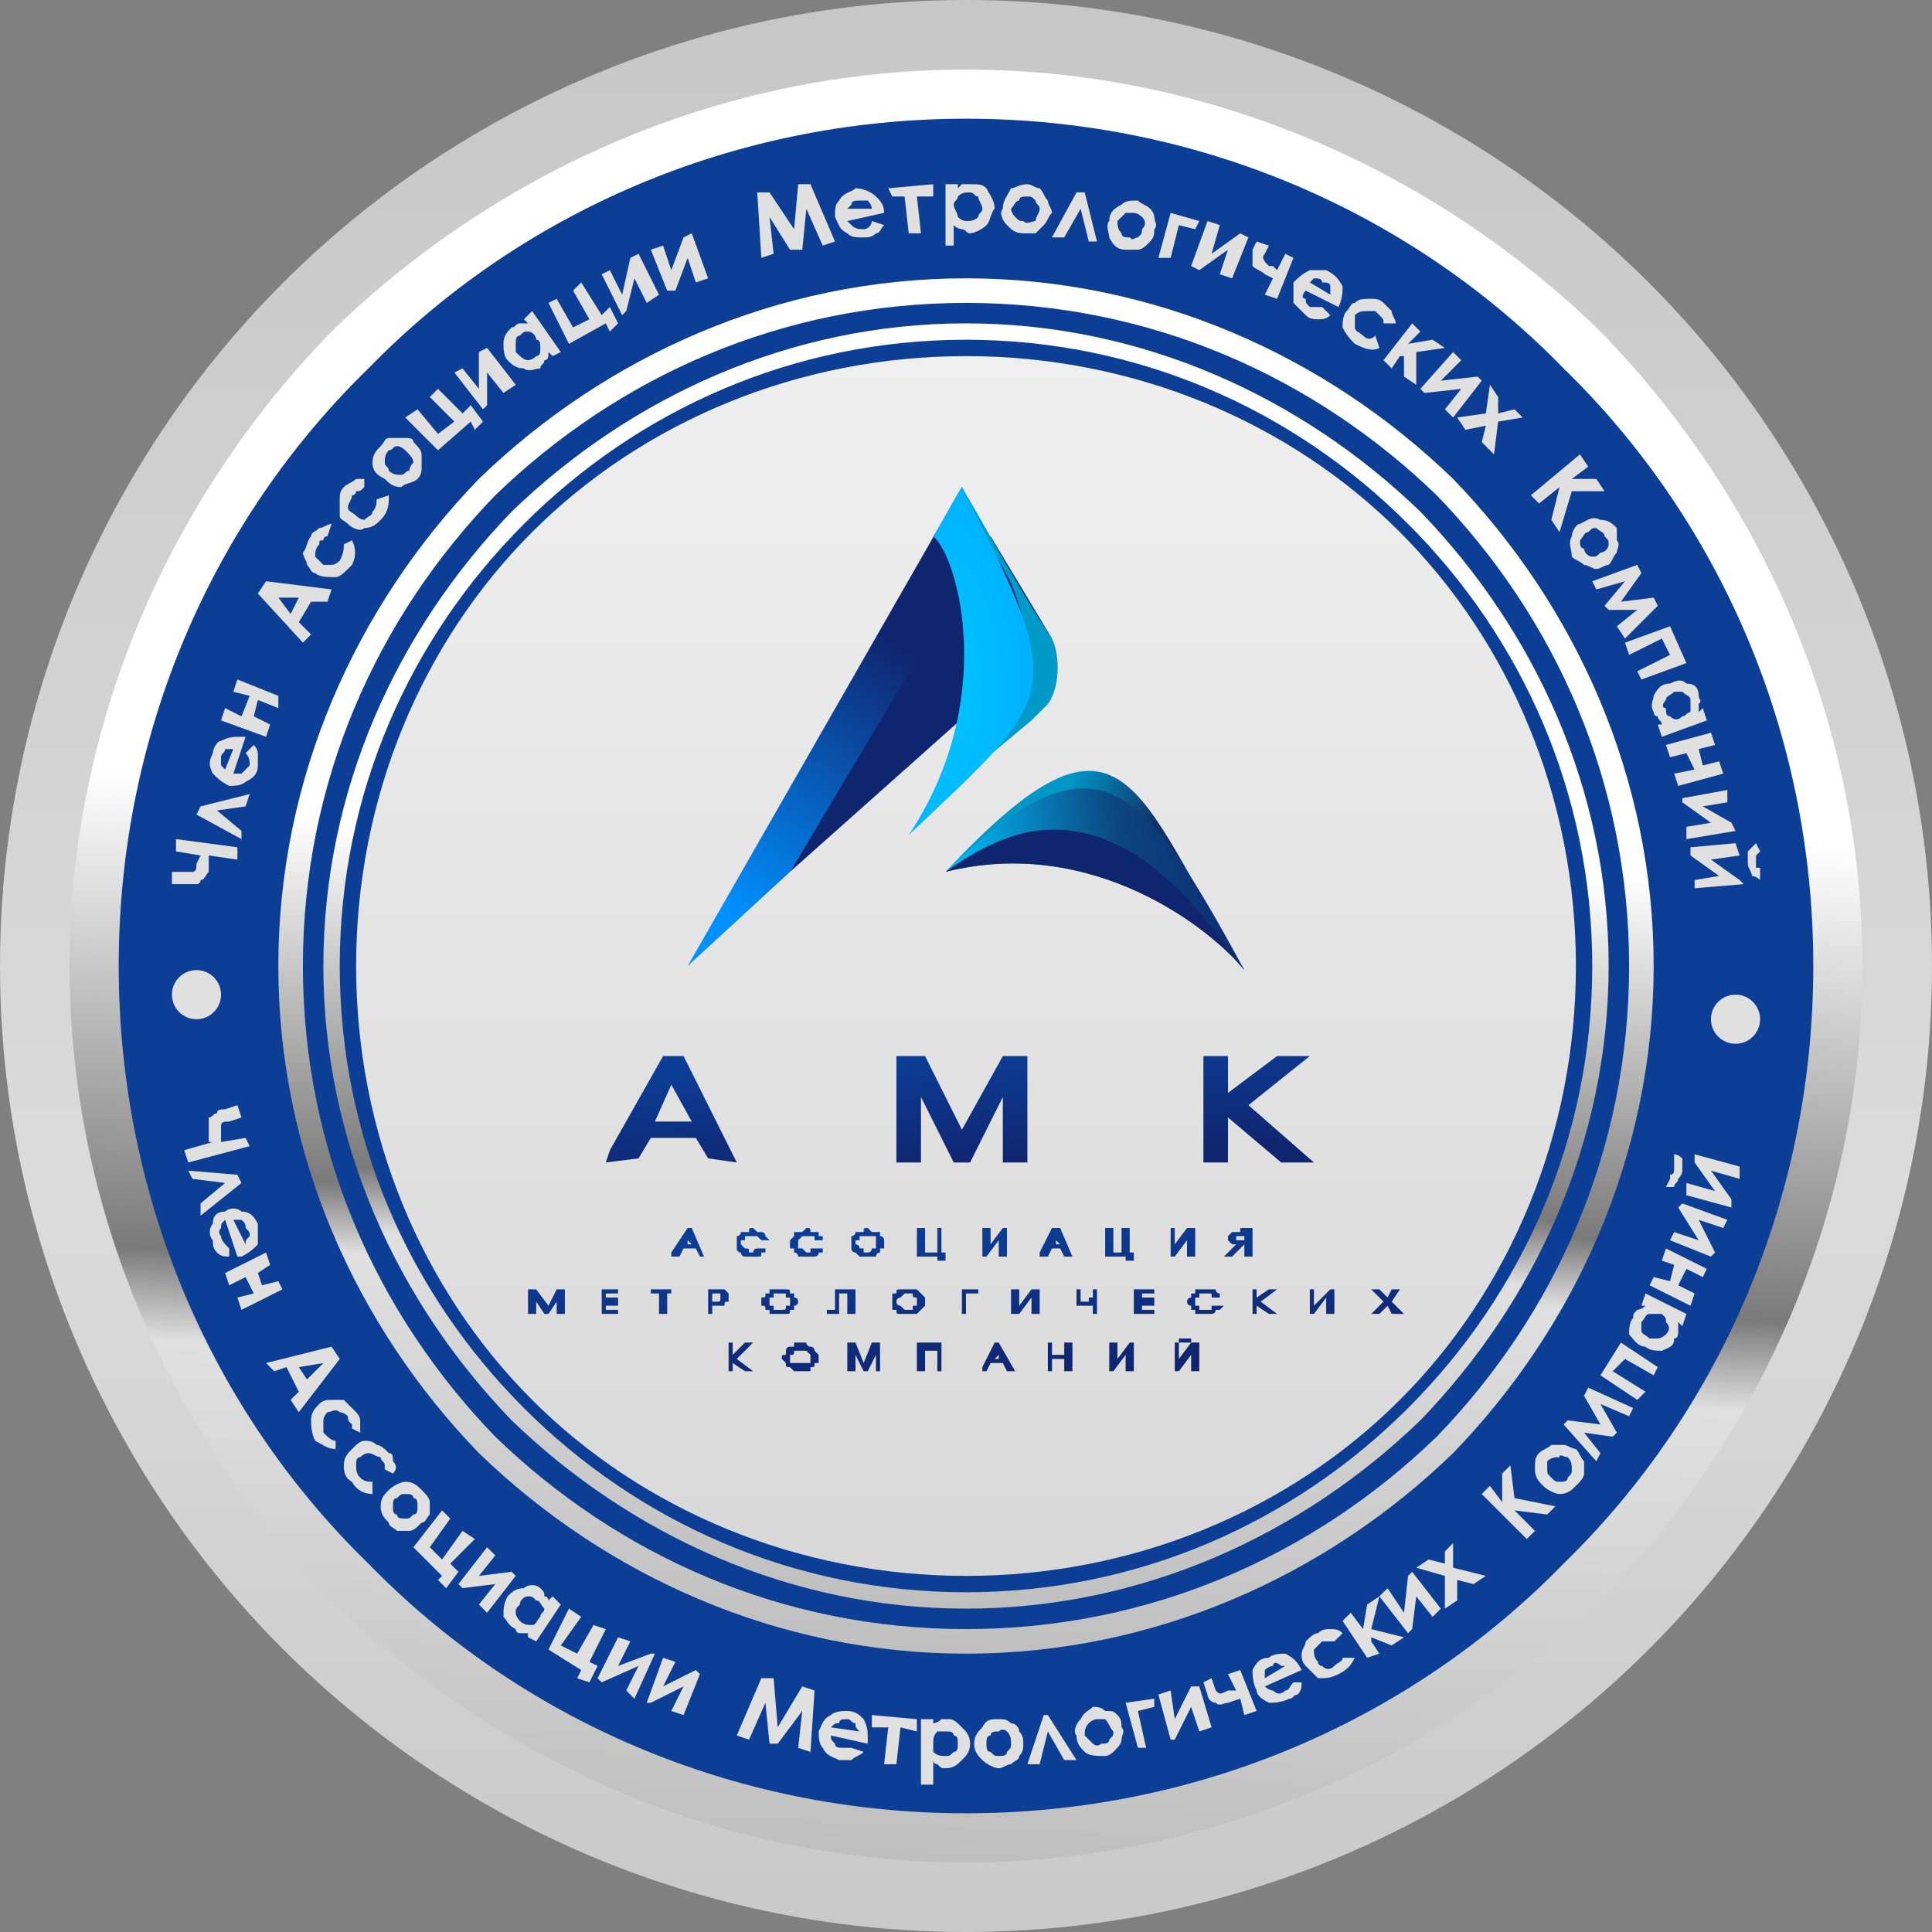 <?xml version="1.0" encoding="UTF-8"?>
<!DOCTYPE svg PUBLIC "-//W3C//DTD SVG 1.1//EN" "http://www.w3.org/Graphics/SVG/1.1/DTD/svg11.dtd">
<!-- Creator: CorelDRAW X8 -->
<svg xmlns="http://www.w3.org/2000/svg" xml:space="preserve" width="472px" height="472px" version="1.1" style="shape-rendering:geometricPrecision; text-rendering:geometricPrecision; image-rendering:optimizeQuality; fill-rule:evenodd; clip-rule:evenodd"
viewBox="0 0 472 472"
 xmlns:xlink="http://www.w3.org/1999/xlink">
 <rect x="0" y="0" width="472" height="472" fill="#808080" stroke="none"/>
 <defs>
  <style type="text/css">
   <![CDATA[
    .fil10 {fill:#102570}
    .fil15 {fill:#E0E0E0}
    .fil2 {fill:#0C3E96;fill-rule:nonzero}
    .fil14 {fill:#E0E0E0;fill-rule:nonzero}
    .fil1 {fill:url(#id0)}
    .fil0 {fill:url(#id1)}
    .fil12 {fill:url(#id2)}
    .fil9 {fill:url(#id3)}
    .fil6 {fill:url(#id4)}
    .fil13 {fill:url(#id5)}
    .fil11 {fill:url(#id6)}
    .fil5 {fill:url(#id7);fill-rule:nonzero}
    .fil3 {fill:url(#id8);fill-rule:nonzero}
    .fil4 {fill:url(#id9);fill-rule:nonzero}
    .fil8 {fill:url(#id10);fill-rule:nonzero}
    .fil7 {fill:url(#id11);fill-rule:nonzero}
   ]]>
  </style>
  <linearGradient id="id0" gradientUnits="userSpaceOnUse" x1="236" y1="60.375" x2="236" y2="411.625">
   <stop offset="0" style="stop-opacity:1; stop-color:#F1F1F1"/>
   <stop offset="1" style="stop-opacity:1; stop-color:#D6D6D6"/>
  </linearGradient>
  <linearGradient id="id1" gradientUnits="userSpaceOnUse" x1="236" y1="0" x2="236" y2="472">
   <stop offset="0" style="stop-opacity:1; stop-color:#C7C7C7"/>
   <stop offset="0.62" style="stop-opacity:1; stop-color:#DBDBDB"/>
   <stop offset="1" style="stop-opacity:1; stop-color:#C9C9C9"/>
  </linearGradient>
  <linearGradient id="id2" gradientUnits="userSpaceOnUse" x1="303.694" y1="209.881" x2="231.428" y2="219.664">
   <stop offset="0" style="stop-opacity:1; stop-color:#0B2A73"/>
   <stop offset="0.4" style="stop-opacity:1; stop-color:#0C457F"/>
   <stop offset="1" style="stop-opacity:1; stop-color:#00C4FF"/>
  </linearGradient>
  <linearGradient id="id3" gradientUnits="userSpaceOnUse" x1="233.914" y1="132.944" x2="175.949" y2="222.334">
   <stop offset="0" style="stop-opacity:1; stop-color:#102570"/>
   <stop offset="0.271" style="stop-opacity:1; stop-color:#102570"/>
   <stop offset="1" style="stop-opacity:1; stop-color:#0091FF"/>
  </linearGradient>
  <linearGradient id="id4" gradientUnits="userSpaceOnUse" x1="300.577" y1="225.231" x2="234.545" y2="200.005">
   <stop offset="0" style="stop-opacity:1; stop-color:#113165"/>
   <stop offset="0.361" style="stop-opacity:1; stop-color:#113165"/>
   <stop offset="0.69" style="stop-opacity:1; stop-color:#0197C6"/>
   <stop offset="1" style="stop-opacity:1; stop-color:#009AC9"/>
  </linearGradient>
  <radialGradient id="id5" gradientUnits="userSpaceOnUse" gradientTransform="matrix(-0.546 0.379 -0.136 -1.516 382 336)" cx="232.343" cy="168.451" r="167.344" fx="232.343" fy="168.451">
   <stop offset="0" style="stop-opacity:1; stop-color:#00C4FF"/>
   <stop offset="0.329" style="stop-opacity:1; stop-color:#00A6FF"/>
   <stop offset="0.78" style="stop-opacity:1; stop-color:#0C457F"/>
   <stop offset="0.11" style="stop-opacity:1; stop-color:#0874B7"/>
   <stop offset="1" style="stop-opacity:1; stop-color:#102570"/>
  </radialGradient>
  <radialGradient id="id6" gradientUnits="userSpaceOnUse" gradientTransform="matrix(-0.38 -4.65406E-17 -3.57361E-16 -1.111 342 331)" cx="248.128" cy="156.731" r="185.813" fx="248.128" fy="156.731">
   <stop offset="0" style="stop-opacity:1; stop-color:#009AC9"/>
   <stop offset="0.31" style="stop-opacity:1; stop-color:#0197C6"/>
   <stop offset="0.639" style="stop-opacity:1; stop-color:#113165"/>
   <stop offset="1" style="stop-opacity:1; stop-color:#113165"/>
  </radialGradient>
  <linearGradient id="id7" gradientUnits="userSpaceOnUse" x1="243.003" y1="79.583" x2="228.997" y2="392.417">
   <stop offset="0" style="stop-opacity:1; stop-color:white"/>
   <stop offset="0.412" style="stop-opacity:1; stop-color:white"/>
   <stop offset="0.678" style="stop-opacity:1; stop-color:#7A7A7A"/>
   <stop offset="0.729" style="stop-opacity:1; stop-color:#E0E0E0"/>
   <stop offset="1" style="stop-opacity:1; stop-color:#BFBFBF"/>
  </linearGradient>
  <linearGradient id="id8" gradientUnits="userSpaceOnUse" xlink:href="#id7" x1="245.79" y1="17.354" x2="226.21" y2="454.646">
  </linearGradient>
  <linearGradient id="id9" gradientUnits="userSpaceOnUse" xlink:href="#id7" x1="243.517" y1="68.129" x2="228.483" y2="403.872">
  </linearGradient>
  <linearGradient id="id10" gradientUnits="userSpaceOnUse" x1="237.496" y1="336.772" x2="234.505" y2="298.604">
   <stop offset="0" style="stop-opacity:1; stop-color:#102570"/>
   <stop offset="1" style="stop-opacity:1; stop-color:#0C3E96"/>
  </linearGradient>
  <linearGradient id="id11" gradientUnits="userSpaceOnUse" xlink:href="#id10" x1="235.634" y1="284.917" x2="233.606" y2="256.57">
  </linearGradient>
 </defs>
 <g id="Слой_x0020_1">
  <circle class="fil0" cx="236" cy="236" r="236"/>
  <circle class="fil1" cx="236" cy="236" r="176"/>
  <path class="fil2" d="M236 26c58,0 110,24 148,62 38,38 62,90 62,148 0,58 -24,110 -62,148 -38,38 -90,62 -148,62 -58,0 -110,-24 -148,-62 -38,-38 -62,-90 -62,-148 0,-58 24,-110 62,-148 38,-38 90,-62 148,-62zm106 104c-27,-27 -65,-43 -106,-43 -41,0 -79,16 -106,43 -27,27 -43,65 -43,106 0,41 16,79 43,106 27,27 65,43 106,43 41,0 79,-16 106,-43 27,-27 43,-65 43,-106 0,-41 -16,-79 -43,-106z"/>
  <path class="fil3" d="M236 17c60,0 115,25 155,64 39,40 64,95 64,155 0,60 -25,115 -64,155 -40,39 -95,64 -155,64 -60,0 -115,-25 -155,-64 -39,-40 -64,-95 -64,-155 0,-60 25,-115 64,-155 40,-39 95,-64 155,-64zm146 73c-37,-38 -89,-61 -146,-61 -57,0 -109,23 -146,61 -38,37 -61,89 -61,146 0,57 23,109 61,146 37,38 89,61 146,61 57,0 109,-23 146,-61 38,-37 61,-89 61,-146 0,-57 -23,-109 -61,-146z"/>
  <path class="fil4" d="M236 68c46,0 88,19 119,49 30,31 49,73 49,119 0,46 -19,88 -49,119 -31,30 -73,49 -119,49 -46,0 -88,-19 -119,-49 -30,-31 -49,-73 -49,-119 0,-46 19,-88 49,-119 31,-30 73,-49 119,-49zm115 53c-30,-29 -70,-47 -115,-47 -45,0 -85,18 -115,47 -29,30 -47,70 -47,115 0,45 18,85 47,115 30,29 70,47 115,47 45,0 85,-18 115,-47 29,-30 47,-70 47,-115 0,-45 -18,-85 -47,-115z"/>
  <path class="fil5" d="M236 79c43,0 82,18 111,46 28,29 46,68 46,111 0,43 -18,82 -46,111 -29,28 -68,46 -111,46 -43,0 -82,-18 -111,-46 -28,-29 -46,-68 -46,-111 0,-43 18,-82 46,-111 29,-28 68,-46 111,-46zm108 49c-28,-28 -66,-45 -108,-45 -42,0 -80,17 -108,45 -28,28 -45,66 -45,108 0,42 17,80 45,108 28,28 66,45 108,45 42,0 80,-17 108,-45 28,-28 45,-66 45,-108 0,-42 -17,-80 -45,-108z"/>
  <path class="fil6" d="M231 213c36,-9 65,14 73,24 -27,-44 -29,-71 -73,-24z"/>
  <path class="fil7" d="M300 267l12 -9 8 0 -15 12 16 14 -8 0 -13 -11 0 11 -6 0 0 -26 6 0 0 9zm-151 14l13 -23 2 0 1 0 2 0 13 26 -7 -1 -3 -5 -11 0 -3 5 -8 1 1 -3zm15 -16l-4 9 9 0 -5 -9zm71 19l0 0 -2 0 -8 -16 0 16 -6 0 0 -26 3 0 1 0 3 0 9 18 10 -18 2 0 1 0 3 0 0 26 -6 0 0 -16 -8 16 -2 0z"/>
  <path class="fil8" d="M164 306l4 -6 0 0 0 0 1 0 3 7 -1 0 -1 -2 -3 0 -1 2 -2 0 0 -1zm40 9l5 0 0 6 -2 0 0 -5 -2 0 0 3c0,0 0,0 0,1 0,0 0,0 0,0l0 0c0,0 0,1 0,1 0,0 0,0 0,0 -1,0 -1,0 -1,0 0,0 0,0 0,0 -1,0 -1,0 -1,0 0,0 0,0 0,0l-1 0 0 -1 1 0c0,0 0,0 0,0 0,0 0,0 1,0l0 0c0,0 0,0 0,0 0,0 0,0 0,0 0,-1 0,-1 0,-1l0 -4 0 0zm84 12l3 0 0 1 -3 0 0 -1zm4 8l-1 0 0 -4 -3 4 0 0 -1 0 0 0 0 -7 1 0 0 4 3 -4 1 0 0 0 1 0 0 7 -1 0zm-113 -4l3 -3 2 0 -4 4 4 3 -2 0 -3 -2 0 2 -1 0 0 -7 1 0 0 3zm17 -3c0,0 0,0 1,0 0,0 0,1 1,1 0,0 0,0 0,0 1,0 1,1 1,1 0,0 0,0 1,1 0,0 0,0 0,1 0,0 0,0 0,1 -1,0 -1,0 -1,0 0,1 0,1 -1,1 0,0 0,0 0,1 -1,0 -1,0 -1,0 -1,0 -1,0 -1,0 -1,0 -1,0 -1,0 -1,0 -1,0 -1,0 -1,-1 -1,-1 -1,-1 -1,0 -1,0 -1,-1 0,0 0,0 0,0 -1,-1 -1,-1 -1,-1 0,-1 0,-1 1,-1 0,-1 0,-1 0,-1 0,0 0,-1 1,-1 0,0 0,0 1,0 0,0 0,-1 0,-1 1,0 1,0 2,0zm0 2c-1,0 -1,0 -1,0 0,0 0,0 -1,0 0,0 0,0 0,0 0,1 0,1 -1,1 0,0 0,0 0,0 0,0 0,1 0,1 0,0 0,0 0,0 0,0 0,0 0,1 1,0 1,0 1,0 0,0 0,0 0,0 1,0 1,0 1,0 0,0 0,0 1,0 0,0 0,0 0,0 0,0 0,0 1,0 0,0 0,0 0,0 0,0 0,0 0,0 0,0 1,0 1,0 0,0 0,-1 0,-1 0,0 0,0 0,0 0,0 0,0 0,0 0,-1 0,-1 0,-1 0,0 0,0 0,0 0,0 0,0 -1,-1 0,0 0,0 0,0 0,0 -1,0 -1,0 0,0 0,0 0,0zm15 5l0 0 0 0 -2 -4 0 4 -2 0 0 -7 1 0 0 0 1 0 2 5 2 -5 1 0 1 0 0 0 0 7 -1 0 0 -4 -2 4 -1 0zm13 -1l0 -6 6 0 0 7 -1 0 0 -5 -3 0 0 5 -2 0 0 -1zm16 0l3 -6 1 0 0 0 0 0 4 7 -2 0 -1 -2 -3 0 -1 2 -1 0 0 -1zm4 -3l-1 1 1 0 0 -1zm12 3l0 -6 1 0 0 3 3 0 0 -3 2 0 0 7 -2 0 0 -3 -3 0 0 3 -1 0 0 -1zm21 1l-2 0 0 -4 -3 4 0 0 0 0 -1 0 0 -7 2 0 0 4 3 -4 0 0 0 0 1 0 0 7 0 0zm-143 -14l-1 0 0 0 -2 -3 0 3 -2 0 0 -6 1 0 1 0 0 0 3 4 2 -4 1 0 0 0 1 0 0 6 -2 0 0 -3 -2 3 0 0zm13 0l0 -6 4 0 0 1 -3 0 0 1 3 0 0 2 -3 0 0 1 3 0 0 1 -4 0 0 0zm14 0l0 -5 -2 0 0 -1 5 0 0 1 -1 0 0 5 -2 0 0 0zm12 0l0 -6 2 0c0,0 0,0 1,0 0,0 0,0 0,0l0 0c0,0 0,0 1,0 0,0 0,0 0,0 0,0 0,0 0,0l0 0c0,0 0,0 1,1 0,0 0,0 0,0 0,0 0,0 0,0 0,0 0,0 0,1 0,0 0,0 0,0 0,0 0,0 0,0 0,1 0,1 0,1 0,0 0,0 0,0 -1,0 -1,0 -1,1 0,0 0,0 0,0 0,0 0,0 0,0l0 0c-1,0 -1,0 -1,0 0,0 0,0 0,0 0,0 0,0 -1,0 0,0 0,0 0,0l-1 0 0 2 -1 0 0 0zm1 -3l1 0c0,0 0,0 0,0 1,0 1,0 1,-1l0 0c0,0 0,0 0,0 0,0 0,0 0,0l0 0c0,0 0,0 0,0 0,0 0,0 0,0l0 0c0,0 0,0 0,0 0,0 0,0 0,0 0,0 0,0 0,0 0,0 0,0 0,0 0,0 0,-1 0,-1 0,0 0,0 0,0l0 0c0,0 0,0 0,0 -1,0 -1,0 -1,0l0 0c0,0 -1,0 -1,0l0 2zm16 -3c1,0 1,0 1,0 1,0 1,0 1,0 1,0 1,0 1,1 1,0 1,0 1,0 0,1 0,1 0,1 1,0 1,1 1,1 0,0 0,1 -1,1 0,0 0,0 0,1 0,0 0,0 -1,0 0,1 0,1 -1,1 0,0 0,0 0,0 -1,0 -1,0 -2,0 0,0 0,0 -1,0 0,0 0,0 -1,0 0,0 0,0 0,-1 -1,0 -1,0 -1,0 0,-1 0,-1 -1,-1 0,0 0,-1 0,-1 0,0 0,-1 0,-1 1,0 1,0 1,-1 0,0 0,0 1,0 0,-1 0,-1 0,-1 1,0 1,0 1,0 1,0 1,0 1,0zm0 1c0,0 0,0 0,0 0,0 -1,0 -1,0 0,1 0,1 0,1 0,0 -1,0 -1,0 0,0 0,0 0,1 0,0 0,0 0,0 0,0 0,0 0,0 0,1 0,1 0,1 0,0 1,0 1,0 0,0 0,0 0,1 0,0 1,0 1,0 0,0 0,0 0,0 1,0 1,0 1,0 0,0 0,0 0,0 1,0 1,0 1,-1 0,0 0,0 0,0 0,0 0,0 1,0 0,0 0,0 0,0 0,0 0,-1 0,-1 0,0 0,0 0,0 0,0 0,0 0,0 0,-1 0,-1 0,-1 0,0 -1,0 -1,0 0,0 0,0 0,-1 0,0 -1,0 -1,0 0,0 0,0 -1,0zm32 -1c0,0 0,0 1,0 0,0 1,0 1,0 0,0 0,0 1,1 0,0 0,0 0,0 1,1 1,1 1,1 0,0 0,1 0,1 0,0 0,1 0,1 0,0 0,0 -1,1 0,0 0,0 0,0 -1,1 -1,1 -1,1 0,0 -1,0 -1,0 0,0 -1,0 -1,0 -1,0 -1,0 -1,0 -1,0 -1,0 -1,0 -1,0 -1,0 -1,-1 0,0 -1,0 -1,0 0,-1 0,-1 0,-1 0,0 0,-1 0,-1 0,0 0,-1 0,-1 0,0 0,0 0,-1 0,0 1,0 1,0 0,-1 0,-1 1,-1 0,0 0,0 1,0 0,0 0,0 1,0zm0 1c0,0 -1,0 -1,0 0,0 0,0 0,0 -1,1 -1,1 -1,1 0,0 0,0 0,0 0,0 -1,0 -1,1 0,0 0,0 0,0 0,0 0,0 0,0 0,1 1,1 1,1 0,0 0,0 0,0 0,0 0,0 1,1 0,0 0,0 0,0 0,0 1,0 1,0 0,0 0,0 0,0 1,0 1,0 1,0 0,0 0,0 0,-1 0,0 1,0 1,0 0,0 0,0 0,0 0,0 0,0 0,0 0,0 0,-1 0,-1 0,0 0,0 0,0 0,0 0,0 0,0 0,-1 0,-1 0,-1 0,0 0,0 0,0 -1,0 -1,0 -1,-1 0,0 0,0 -1,0 0,0 0,0 0,0zm14 5l-1 0 0 -6 4 0 0 1 -3 0 0 5 0 0zm17 0l-1 0 0 -4 -3 4 -1 0 0 0 -1 0 0 -6 2 0 0 4 3 -4 1 0 0 0 1 0 0 6 -1 0zm15 0l-1 0 0 -2 0 0c-1,0 -1,0 -1,0 0,0 -1,0 -1,0 0,0 0,0 -1,0 0,0 0,0 -1,0l0 0c0,0 0,0 0,0 0,-1 0,-1 0,-1 0,0 0,0 0,0 0,-1 0,-1 0,-1l0 -2 1 0 0 2c0,0 0,0 0,0 0,0 0,0 0,1 0,0 0,0 0,0 1,0 1,0 1,0l0 0c0,0 0,0 0,0 0,0 0,0 0,0 1,0 1,0 1,0 0,0 0,0 0,0l0 0c0,0 0,0 0,0 0,-1 0,-1 0,-1 1,0 1,0 1,0 0,0 0,0 0,0l0 -2 1 0 0 6 0 0zm9 0l0 -6 5 0 0 1 -3 0 0 1 3 0 0 2 -3 0 0 1 3 0 0 1 -5 0 0 0zm21 -4l-1 0 0 0c-1,0 -1,0 -1,0 0,0 0,0 0,0l0 0c0,-1 0,-1 0,-1 0,0 -1,0 -1,0 0,0 0,0 0,0 0,0 0,0 -1,0 0,0 0,0 0,0 0,0 -1,0 -1,0 0,1 0,1 0,1 0,0 -1,0 -1,0 0,0 0,0 0,1 0,0 0,0 0,0 0,0 0,0 0,0 0,1 0,1 0,1 0,0 1,0 1,0 0,0 0,0 0,1 0,0 1,0 1,0 0,0 0,0 1,0 0,0 0,0 0,0 0,0 0,0 1,0 0,0 0,0 0,-1 0,0 0,0 0,0 0,0 0,0 0,0 0,0 0,0 1,0l0 0 2 0 -1 1c0,0 0,0 0,0 0,0 0,0 0,0 0,0 -1,0 -1,0l0 0c0,1 -1,1 -1,1 -1,0 -1,0 -2,0 0,0 0,0 -1,0 0,0 0,0 -1,0 0,0 0,0 0,-1 -1,0 -1,0 -1,0 0,-1 0,-1 0,-1 -1,0 -1,-1 -1,-1 0,0 0,-1 1,-1 0,0 0,0 0,-1 0,0 0,0 1,0 0,-1 0,-1 0,-1 1,0 1,0 1,0 1,0 1,0 1,0 1,0 1,0 2,0 0,0 0,0 1,0l0 0c0,0 0,0 0,0 0,1 1,1 1,1 0,0 0,0 0,0 0,0 0,0 0,0l0 1 0 0zm9 0l3 -2 2 0 -4 3 4 3 -2 0 -3 -2 0 2 -1 0 0 -6 1 0 0 2zm19 4l-2 0 0 -4 -3 4 0 0 0 0 -1 0 0 -6 1 0 0 4 4 -4 0 0 0 0 1 0 0 6 0 0zm10 -1l2 -2 -3 -3 2 0 2 2 1 -2 2 0 -2 3 3 3 -3 0 -1 -2 -2 2 -2 0 1 -1zm-168 -17l0 1 1 0 -1 -1zm19 0l-1 0 0 0c0,0 0,0 -1,-1 0,0 0,0 0,0l0 0c0,0 0,0 0,0 0,0 0,0 -1,0 0,0 0,0 0,0 0,0 0,0 0,0 -1,0 -1,0 -1,0 0,0 0,0 -1,0 0,0 0,0 0,0 0,1 0,1 0,1 -1,0 -1,0 -1,0 0,0 0,1 0,1 0,0 0,0 0,0 0,0 0,0 1,1 0,0 0,0 0,0 0,0 0,0 0,0 1,0 1,0 1,1 0,0 0,0 1,0 0,0 0,0 0,0 0,-1 1,-1 1,-1 0,0 0,0 0,0 0,0 0,0 0,0 0,0 0,0 0,0 1,0 1,0 1,0l0 0 2 0 -1 0c0,0 0,1 0,1 0,0 0,0 0,0 0,0 0,0 0,0 0,0 -1,0 -1,0l0 0c0,1 0,1 -1,1 0,0 -1,0 -1,0 -1,0 -1,0 -1,0 -1,0 -1,0 -1,0 -1,0 -1,-1 -1,-1 0,0 -1,0 -1,-1 0,0 0,0 0,0 0,-1 0,-1 0,-1 0,-1 0,-1 0,-1 0,0 0,-1 0,-1 0,0 1,0 1,-1 0,0 0,0 1,0 0,0 0,0 1,0 0,-1 0,-1 1,-1 0,0 0,0 1,1 0,0 0,0 1,0l0 0c0,0 0,0 0,0 1,0 1,1 1,1 0,0 0,0 0,0 0,0 0,0 0,0l1 1 -1 0zm13 0l-1 0 0 0c0,0 0,0 0,-1 0,0 0,0 0,0l0 0c0,0 0,0 -1,0 0,0 0,0 0,0 0,0 0,0 0,0 0,0 -1,0 -1,0 0,0 0,0 0,0 -1,0 -1,0 -1,0 0,0 0,0 0,0 -1,1 -1,1 -1,1 0,0 0,0 0,0 0,0 0,1 0,1 0,0 0,0 0,0 0,0 0,0 0,1 0,0 0,0 1,0 0,0 0,0 0,0 0,0 0,0 1,1 0,0 0,0 0,0 0,0 1,0 1,0 0,-1 0,-1 0,-1 1,0 1,0 1,0 0,0 0,0 0,0 0,0 0,0 0,0 0,0 0,0 0,0l0 0 2 0 0 0c0,0 0,1 0,1 0,0 -1,0 -1,0l0 0c0,0 0,0 0,0l0 0c0,1 -1,1 -1,1 -1,0 -1,0 -2,0 0,0 0,0 -1,0 0,0 0,0 -1,0 0,0 0,-1 -1,-1 0,0 0,0 0,-1 0,0 -1,0 -1,0 0,-1 0,-1 0,-1 0,-1 0,-1 0,-1 0,0 1,-1 1,-1 0,0 0,0 0,-1 1,0 1,0 1,0 1,0 1,0 1,0 1,-1 1,-1 1,-1 1,0 1,0 1,1 1,0 1,0 1,0l0 0c1,0 1,0 1,0 0,0 0,1 0,1 1,0 1,0 1,0 0,0 0,0 0,0l0 1 -1 0zm12 -3c0,0 0,0 1,1 0,0 1,0 1,0 0,0 0,0 1,0 0,1 0,1 0,1 1,0 1,1 1,1 0,0 0,0 0,1 0,0 0,0 0,1 0,0 0,0 -1,0 0,1 0,1 0,1 -1,0 -1,1 -1,1 0,0 -1,0 -1,0 0,0 -1,0 -1,0 0,0 -1,0 -1,0 -1,0 -1,0 -1,0 0,0 -1,-1 -1,-1 0,0 -1,0 -1,-1 0,0 0,0 0,0 0,-1 0,-1 0,-1 0,-1 0,-1 0,-1 0,0 0,-1 0,-1 0,0 1,0 1,-1 0,0 0,0 1,0 0,0 0,0 1,0 0,-1 0,-1 1,-1zm0 2c0,0 -1,0 -1,0 0,0 0,0 0,0 -1,0 -1,0 -1,0 0,1 0,1 0,1 0,0 -1,0 -1,0 0,0 0,1 0,1 0,0 0,0 0,0 0,0 1,0 1,1 0,0 0,0 0,0 0,0 0,0 1,0 0,0 0,0 0,1 0,0 1,0 1,0 0,0 0,0 0,0 1,0 1,-1 1,-1 0,0 0,0 0,0 0,0 1,0 1,0 0,0 0,0 0,0 0,0 0,0 0,-1 0,0 0,0 0,0 0,0 0,0 0,0 0,0 0,-1 0,-1 0,0 0,0 0,0 0,0 0,0 0,-1 -1,0 -1,0 -1,0 0,0 0,0 0,0 -1,0 -1,0 -1,0zm17 5l-5 0 0 -7 2 0 0 6 3 0 0 -6 1 0 0 6 1 0 0 2 -2 0 0 -1zm17 0l-2 0 0 -4 -3 4 0 0 0 0 -1 0 0 -7 2 0 0 4 3 -4 0 0 0 0 1 0 0 7 0 0zm8 -1l3 -6 1 0 0 0 1 0 3 7 -2 0 -1 -2 -2 0 -1 2 -2 0 0 -1zm4 -3l0 1 1 0 -1 -1zm17 4l-5 0 0 -7 2 0 0 6 2 0 0 -6 2 0 0 6 1 0 0 2 -2 0 0 -1zm16 0l-1 0 0 -4 -3 4 0 0 -1 0 0 0 0 -7 1 0 0 4 3 -4 1 0 0 0 1 0 0 7 -1 0zm15 -6l0 6 -2 0 0 -3 -3 3 -2 0 3 -3c0,0 0,0 -1,0 0,0 0,0 0,0 0,0 0,0 0,0 -1,-1 -1,-1 -1,-1 0,0 0,0 0,-1 0,0 0,0 0,0 0,0 0,0 0,0 1,-1 1,-1 1,-1 0,0 0,0 0,0 0,0 0,0 1,0 0,0 0,0 0,0 0,0 0,0 1,0 0,-1 0,-1 0,-1l3 0 0 1zm-2 2l0 -1 0 0 -1 0 0 0c0,0 0,0 0,0 0,0 -1,0 -1,0 0,0 0,0 0,0 0,0 0,0 0,1 0,0 0,0 0,0 0,0 0,0 0,0l0 0c0,0 0,0 0,0 0,0 1,0 1,0 0,0 0,0 0,0 0,0 1,0 1,0l0 0z"/>
  <polygon class="fil9" points="193,213 168,236 235,119 242,132 "/>
  <polygon class="fil10" points="242,131 193,213 257,156 "/>
  <path class="fil11" d="M235 119c7,12 14,25 22,37 2,4 2,12 -1,16 -1,1 -2,2 -4,4l-12 10c4,-5 7,-10 9,-15 3,-11 2,-23 -5,-34 -10,-14 -5,-12 -9,-18z"/>
  <path class="fil10" d="M231 213c36,-9 65,14 73,24 -27,-44 -52,-39 -73,-24z"/>
  <path class="fil12" d="M231 213c39,-30 65,14 73,24 -25,-46 -36,-60 -73,-24z"/>
  <path class="fil13" d="M235 119c-2,3 -5,9 -7,12 6,5 16,40 -6,73 37,-35 39,-34 13,-85z"/>
  <path class="fil14" d="M51 209l0 1c0,2 0,3 0,3 -1,1 -1,2 -2,2 0,1 -1,1 -1,1 -1,0 -2,0 -3,0l-3 0 0 -3 3 0c1,0 2,0 2,0 1,0 1,-1 1,-2l1 -2 -6 -1 0 -3 15 2 0 3 -7 -1zm10 -15l-1 3 -7 1 6 5 0 2 -11 -6 1 -2 12 -3zm-1 -14l-3 9c1,0 2,0 2,0 1,-1 1,-1 2,-2 0,-1 0,-2 -1,-3l2 -2c1,1 1,2 1,2 0,1 0,2 0,3 0,2 -1,3 -3,4 -1,1 -3,1 -4,1 -2,-1 -3,-2 -4,-3 -1,-2 -1,-3 0,-5 0,-1 1,-3 2,-3 2,-1 3,-1 5,-1l1 0zm-3 3c-1,0 -1,0 -2,0 0,1 -1,1 -1,2 0,1 0,1 0,2 0,0 1,1 1,1l2 -5zm2 -8l2 -5 -4 -1 1 -3 10 4 0 3 -5 -2 -1 4 4 2 -1 3 -11 -4 1 -3 4 2zm4 -30l2 -3 16 2 -1 3 -4 0 -3 5 3 3 -2 2 -11 -12zm5 1l3 4 2 -4 -5 0zm13 -18l-1 3c0,0 -1,0 -1,1 -1,0 -1,0 -1,1 -1,1 -1,2 -1,3 0,0 1,1 2,2 1,0 1,0 2,0 1,0 2,-1 2,-1 1,-2 1,-3 1,-4l2 -1c1,2 1,4 0,6 -2,2 -3,3 -4,3 -2,0 -4,0 -5,-1 -1,0 -1,-1 -2,-2 0,-1 -1,-2 -1,-3 1,-1 1,-3 2,-4 0,-1 1,-1 2,-2 1,0 2,-1 3,-1zm8 -11l0 2c-1,1 -1,1 -2,1 0,0 0,1 -1,1 0,1 -1,2 -1,3 0,1 1,1 2,2 0,0 1,1 2,1 1,-1 2,-1 2,-2 1,-1 1,-2 1,-3l3 -1c0,2 0,4 -2,6 -1,1 -2,2 -4,2 -1,1 -3,0 -4,-1 -1,-1 -2,-1 -2,-2 0,-1 0,-2 0,-4 0,-1 0,-2 1,-3 1,-1 2,-1 3,-2 0,0 1,0 2,0zm4 -8c1,-1 1,-2 2,-2 1,0 3,0 4,0 1,0 2,0 2,1 1,1 2,2 2,3 0,1 0,2 0,3 0,1 0,2 -1,3 -1,1 -3,1 -4,2 -2,0 -3,-1 -4,-2 -2,-1 -3,-2 -3,-4 0,-2 1,-3 2,-4zm2 1c-1,1 -1,2 -1,3 0,1 1,1 1,2 1,1 2,1 3,1 1,0 1,-1 2,-1 0,-1 1,-2 1,-2 0,-1 -1,-2 -2,-3 0,0 -1,-1 -2,-1 -1,0 -1,1 -2,1zm12 0l-8 -8 3 -2 5 6 4 -3 -6 -6 2 -2 6 6 2 -2 3 4 -2 2 -1 -2 -8 7zm12 -11l-1 1 -7 -9 2 -1 4 5 0 -9 2 -1 7 9 -3 2 -4 -5 0 8zm9 -21l2 -2 7 10 -2 1 -1 -1c0,1 0,2 -1,2 0,1 -1,1 -1,2 -1,0 -3,1 -4,0 -2,0 -3,-1 -4,-2 -1,-1 -1,-3 -1,-4 0,-2 1,-3 2,-4 1,0 1,-1 2,-1 0,0 1,0 2,0l-1 -1zm-1 4c-1,0 -1,1 -1,2 0,1 0,1 0,2 1,1 2,2 3,2 0,0 1,0 2,-1 1,0 1,-1 1,-2 0,-1 0,-2 -1,-2 0,-1 -1,-2 -2,-2 -1,0 -1,0 -2,1zm12 2l-5 -10 2 -1 4 7 4 -2 -4 -7 2 -2 5 8 2 -2 2 4 -2 2 -1 -2 -9 5zm14 -8l-1 1 -5 -10 2 -1 3 6 2 -9 2 -1 5 10 -3 2 -3 -6 -2 8zm12 -5l-2 0 -4 -10 3 -1 2 6 3 -8 2 -1 4 11 -3 1 -2 -6 -3 8zm20 -24l3 0 6 9 1 -11 3 0 6 14 -3 1 -4 -9 -1 10 -3 0 -5 -8 1 9 -3 1 -1 -16zm31 5l-9 2c0,0 1,1 1,1 1,1 2,1 3,1 1,0 2,-1 2,-2l3 1c-1,1 -1,2 -2,2 -1,1 -2,1 -3,1 -2,0 -3,0 -4,-1 -2,-1 -2,-2 -3,-4 0,-2 0,-3 1,-4 1,-2 3,-2 4,-3 2,0 4,1 5,2 1,1 2,2 2,4l0 0zm-3 -1c0,-1 -1,-2 -1,-2 -1,0 -1,0 -2,0 -1,0 -2,0 -2,1 0,0 -1,1 -1,1l6 0zm4 -5l11 -1 0 3 -4 0 1 9 -3 0 -1 -9 -3 0 -1 -2zm17 -1l0 1c0,0 1,-1 1,-1 1,0 2,0 2,0 2,0 3,0 4,1 1,2 2,3 2,5 -1,1 -1,3 -2,4 -1,1 -3,2 -4,2 -1,0 -1,-1 -2,-1 0,0 -1,0 -2,-1l0 5 -2 0 0 -15 3 0zm3 2c-1,0 -2,0 -3,1 0,1 -1,1 -1,2 0,1 1,2 1,3 1,1 2,1 2,1 1,0 2,0 3,-1 0,-1 1,-1 1,-2 0,-1 -1,-2 -1,-3 -1,0 -1,-1 -2,-1zm14 -2c1,0 2,1 3,1 1,1 1,2 2,3 0,1 1,2 1,3 -1,1 -1,2 -2,3 0,0 -1,1 -2,2 -1,0 -2,0 -3,0 -2,0 -3,-1 -4,-2 -1,-1 -2,-3 -1,-4 0,-2 1,-3 2,-5 1,0 2,-1 4,-1zm0 3c-1,0 -2,0 -2,1 -1,0 -1,1 -2,2 0,1 1,2 1,2 1,1 1,1 2,1 1,1 2,0 3,0 0,-1 1,-2 1,-3 0,-1 -1,-1 -1,-2 -1,-1 -1,-1 -2,-1zm17 11l-2 0 -2 -8 -4 7 -3 0 6 -11 2 0 3 12zm10 -10c1,1 2,1 3,2 0,0 1,1 1,2 0,1 1,2 0,3 0,1 0,2 -1,3 -1,1 -2,2 -3,2 -1,0 -2,0 -3,0 -2,0 -3,-1 -4,-3 0,-1 -1,-3 0,-4 0,-2 1,-3 3,-4 1,-1 2,-1 4,-1zm-1 3c-1,0 -1,0 -2,0 -1,1 -1,1 -2,2 0,1 0,2 1,3 0,1 1,1 2,1 1,1 1,0 2,0 1,-1 1,-1 1,-2 1,-1 1,-2 0,-3 0,0 -1,-1 -2,-1zm9 0l7 2 -1 2 -4 -1 -2 8 -3 0 3 -11zm7 14l-2 -1 4 -11 3 1 -2 7 7 -5 2 1 -4 10 -3 -1 2 -6 -7 5zm18 2l-2 -1c-1,-1 -2,-1 -3,-2 0,-1 0,-2 0,-4l1 -2 3 1 -1 2c-1,1 0,2 1,3l1 0 1 1 2 -4 2 1 -4 10 -3 -1 2 -4zm16 7l-8 -4c-1,1 -1,2 0,2 0,1 0,1 1,2 1,0 2,0 3,0l2 2c-1,1 -2,1 -3,1 -1,0 -2,0 -3,-1 -1,-1 -2,-2 -3,-3 0,-2 0,-3 0,-5 1,-1 2,-2 4,-3 1,0 3,0 4,0 2,1 3,2 4,4 0,1 0,3 -1,5l0 0zm-2 -3c0,-1 0,-1 0,-2 0,-1 -1,-1 -2,-1 0,-1 -1,-1 -2,-1 0,0 -1,1 -1,1l5 3zm16 7l-3 0c0,-1 0,-1 -1,-2 0,0 0,0 -1,-1 -1,0 -1,0 -2,0 -1,0 -2,0 -3,1 0,1 0,2 0,3 0,1 1,1 2,2 1,1 2,1 3,0l1 3c-2,1 -4,0 -6,-1 -1,-1 -2,-2 -3,-4 0,-1 0,-3 1,-4 1,-1 1,-2 2,-2 1,-1 2,-1 4,-1 1,0 2,0 3,1 1,1 1,1 2,2 0,1 1,2 1,3zm4 0l2 2 -3 3 6 -1 3 2 -7 1 0 8 -3 -2 0 -5 -1 0 -2 3 -2 -2 7 -9zm3 17l-1 -1 8 -9 2 2 -5 5 9 -1 1 1 -7 9 -2 -2 4 -5 -9 1zm16 -2l2 3 0 4 4 -1 2 2 -6 1 -1 8 -3 -3 1 -4 -5 1 -2 -3 7 -1 1 -7zm22 17l2 3 -4 3 6 0 2 3 -8 0 -3 10 -2 -3 2 -8 -5 4 -2 -2 12 -10zm9 18c0,1 0,2 0,3 1,1 0,2 0,3 -1,1 -1,2 -2,3 -1,0 -2,1 -3,1 -1,0 -2,-1 -3,-1 -1,-1 -2,-1 -3,-2 0,-2 -1,-3 0,-5 0,-1 1,-3 2,-3 2,-1 3,-2 5,-1 2,0 3,1 4,2zm-3 2c0,-1 -1,-1 -2,-2 -1,0 -1,0 -2,1 -1,0 -1,1 -2,2 0,1 0,2 1,2 0,1 1,2 2,2 1,0 1,0 2,-1 1,0 2,-1 2,-2 0,-1 0,-1 -1,-2zm4 16l8 -1 1 2 -8 8 -2 -3 5 -4 -7 0 -1 -1 5 -6 -7 2 -1 -2 11 -4 1 2 -5 7zm2 13l-1 -3 11 -4 4 9 -11 4 -1 -2 8 -4 -2 -4 -8 4zm18 13l1 3 -11 4 -1 -3 1 0c0,-1 -1,-1 -1,-2 -1,0 -1,-1 -1,-1 -1,-2 0,-3 0,-4 1,-2 2,-3 4,-3 2,-1 3,-1 4,0 2,0 3,1 3,3 0,1 1,1 0,2 0,0 0,1 0,2l1 -1zm-3 -2c0,-1 -1,-1 -2,-2 0,0 -1,0 -2,0 -1,1 -2,1 -2,2 -1,1 -1,2 0,2 0,1 0,2 1,2 1,1 2,1 3,0 1,0 1,-1 2,-1 0,-1 0,-2 0,-3zm2 12l1 4 4 -1 1 3 -11 3 -1 -3 5 -1 -2 -4 -4 1 -1 -3 11 -3 1 3 -4 1zm-4 13l0 -1 11 -2 0 3 -6 1 7 4 1 2 -12 2 0 -3 6 -1 -7 -5zm2 13l0 -2 11 -1 1 3 -7 1 7 5 1 1 -12 1 0 -2 6 -1 -7 -5zm16 -3l1 2c-1,1 -1,1 -1,1 0,1 0,1 0,1 0,1 0,1 0,2 1,0 1,0 1,0l0 3c0,0 -1,-1 -2,-1 0,-1 -1,-2 -1,-3 0,-1 0,-2 0,-3 0,0 1,-1 1,-1 0,0 1,-1 1,-1z"/>
  <path class="fil14" d="M52 279l-1 0c0,-2 0,-3 0,-4 0,0 0,-1 0,-2 1,0 1,-1 2,-1 0,-1 1,-1 2,-1l3 -1 1 3 -3 1c-1,0 -2,0 -2,1 0,0 0,1 0,2l0 2 6 -1 1 2 -15 4 -1 -3 7 -2zm-3 18l0 -3 6 -5 -8 -1 -1 -2 12 1 1 2 -10 8zm9 10l-3 -9c-1,1 -1,1 -1,2 -1,1 0,2 0,2 0,1 1,2 2,3l0 2c-1,0 -2,0 -3,-1 -1,-1 -1,-2 -1,-3 -1,-1 -1,-3 0,-4 0,-2 1,-3 3,-3 1,-1 3,-1 4,0 2,0 3,1 4,3 0,2 0,3 0,5 -1,1 -2,2 -4,3l-1 0zm2 -3c0,-1 0,-1 1,-2 0,-1 0,-1 -1,-2 0,-1 0,-1 -1,-2 0,0 -1,0 -2,0l3 6zm3 7l1 3 4 -1 1 2 -10 5 -1 -3 4 -1 -2 -4 -4 2 -1 -3 10 -5 1 3 -3 2zm18 18l2 3 -10 13 -2 -3 2 -2 -3 -6 -3 1 -2 -2 16 -4zm-2 4l-6 1 2 3 4 -4zm9 17l-2 -1c0,0 0,-1 0,-1 -1,-1 -1,-1 -1,-2 -1,-1 -2,-1 -2,-1 -1,-1 -2,0 -3,0 -1,1 -1,2 -1,2 0,1 0,2 0,3 1,1 2,2 3,2l0 2c-2,0 -3,-1 -5,-2 -1,-2 -1,-4 -1,-5 0,-2 1,-3 2,-4 1,-1 2,-1 3,-1 1,0 2,0 3,0 1,1 2,2 3,3 1,1 1,2 1,2 0,1 0,2 0,3zm8 10l-2 -1c0,0 0,-1 0,-1 0,-1 -1,-1 -1,-2 -1,0 -2,-1 -3,-1 0,0 -1,0 -2,1 -1,0 -1,1 -1,2 0,1 0,2 1,3 1,1 2,1 3,1l0 3c-2,0 -4,-1 -5,-3 -2,-1 -2,-3 -2,-4 0,-2 1,-3 2,-4 1,-1 2,-2 3,-2 1,0 2,0 3,1 1,0 2,1 3,2 1,0 1,1 1,2 1,1 1,2 0,3zm7 4c1,1 2,2 2,3 0,1 0,2 0,3 -1,1 -1,2 -2,2 -1,1 -2,2 -3,2 -1,0 -2,0 -3,0 -1,-1 -2,-1 -2,-2 -1,-1 -2,-2 -2,-4 0,-2 1,-3 2,-4 1,-1 3,-2 4,-2 2,0 3,1 4,2zm-2 2c0,-1 -1,-1 -2,-1 -1,0 -1,0 -2,1 -1,0 -1,1 -1,2 0,1 0,2 1,2 0,1 1,1 2,1 1,0 1,0 2,-1 1,0 1,-1 1,-2 0,-1 0,-2 -1,-2zm0 12l7 -9 2 2 -5 7 3 3 5 -7 3 2 -6 6 2 2 -3 4 -2 -2 1 -1 -7 -7zm12 10l-1 -1 7 -9 2 2 -4 5 8 -1 1 1 -7 9 -2 -2 4 -5 -8 1zm22 2l2 2 -6 9 -2 -1 0 -1c0,0 -1,0 -2,0 0,0 -1,0 -1,-1 -2,-1 -2,-2 -3,-3 0,-2 0,-3 1,-5 1,-1 2,-2 4,-2 1,-1 3,-1 4,0 1,1 1,1 1,2 1,0 1,1 1,1l1 -1zm-4 1c-1,-1 -1,-1 -2,-1 -1,0 -2,1 -2,2 -1,1 -1,1 -1,2 0,1 1,2 1,2 1,1 2,1 3,1 1,0 1,-1 2,-2 0,-1 1,-1 1,-2 -1,-1 -1,-2 -2,-2zm3 12l5 -10 3 2 -5 7 4 2 4 -7 3 1 -4 8 2 1 -2 4 -3 -1 1 -2 -8 -5zm13 8l-1 -1 5 -10 3 1 -3 6 8 -3 1 0 -5 11 -2 -2 3 -6 -9 4zm12 5l-1 0 4 -11 3 1 -3 6 8 -4 1 1 -4 10 -3 -1 3 -6 -8 4zm27 -6l3 0 1 12 6 -10 3 1 -1 15 -3 -1 1 -9 -6 8 -2 0 -1 -10 -4 9 -3 -1 6 -14zm26 16l-9 -2c0,1 0,1 1,2 0,1 1,1 2,1 1,0 2,0 2,0l3 1c-1,1 -2,1 -3,2 -1,0 -2,0 -3,0 -2,-1 -3,-1 -4,-3 -1,-1 -1,-3 -1,-4 1,-2 1,-3 3,-4 1,-1 3,-1 4,-1 2,0 3,1 4,2 1,2 1,3 1,5l0 1zm-2 -3c-1,-1 -1,-1 -1,-2 -1,0 -1,-1 -2,-1 -1,0 -2,0 -2,1 -1,0 -1,0 -2,1l7 1zm3 -4l11 1 0 3 -4 -1 -1 9 -3 0 1 -9 -4 0 0 -3zm15 1l0 1c0,0 1,0 2,-1 0,0 1,0 2,0 1,0 2,1 3,2 1,1 2,2 2,4 0,2 -1,3 -2,4 -1,1 -2,2 -4,2 -1,0 -1,0 -2,-1 0,0 -1,0 -1,-1l0 6 -3 0 0 -16 3 0zm3 3c-1,0 -2,0 -2,0 -1,1 -1,2 -1,3 0,1 0,2 0,2 1,1 2,1 3,1 1,0 1,0 2,-1 1,0 1,-1 1,-2 0,-1 0,-2 -1,-2 0,-1 -1,-1 -2,-1zm13 -3c1,0 2,0 3,1 1,0 2,1 2,2 1,1 1,2 1,3 0,1 0,2 -1,3 0,1 -1,1 -2,2 -1,0 -2,1 -3,1 -1,0 -3,-1 -4,-2 -1,-1 -2,-2 -2,-4 0,-2 1,-3 2,-4 1,-2 2,-2 4,-2zm0 3c-1,0 -2,0 -2,1 -1,0 -1,1 -1,2 0,1 0,2 1,2 1,1 1,1 2,1 1,0 2,0 2,-1 1,-1 1,-1 1,-2 0,-1 0,-2 -1,-3 0,0 -1,-1 -2,0zm19 7l-3 0 -4 -7 -2 8 -3 0 4 -12 1 0 7 11zm4 -13c1,0 2,0 3,1 2,0 2,0 3,1 1,1 1,2 1,3 1,1 0,2 0,3 0,1 -1,2 -2,3 0,0 -1,1 -2,1 -2,0 -4,0 -5,-1 -1,-1 -2,-2 -2,-4 -1,-1 0,-3 1,-4 1,-2 2,-2 3,-3zm1 3c-1,0 -2,1 -2,1 -1,1 -1,2 -1,3 1,1 1,1 2,2 0,0 1,1 2,0 1,0 2,0 2,-1 1,-1 1,-1 1,-2 -1,-1 -1,-2 -2,-3 0,0 -1,0 -2,0zm7 -4l7 -1 0 2 -4 1 2 9 -2 0 -3 -11zm12 9l-1 0 -3 -11 3 -1 1 7 4 -8 2 0 3 10 -3 1 -2 -6 -4 8zm16 -10l-3 1c-1,0 -2,1 -3,0 -1,0 -2,-1 -2,-2l-1 -3 2 -1 1 3c1,1 1,1 3,0l1 0 1 0 -2 -4 3 -1 4 10 -3 1 -1 -4zm15 -7l-9 4c1,1 2,1 2,1 1,1 2,1 3,0 1,0 1,-1 2,-2l2 0c0,1 0,2 -1,3 -1,0 -1,1 -2,1 -2,1 -4,1 -5,1 -2,-1 -3,-2 -3,-3 -1,-2 -1,-4 -1,-5 1,-2 2,-3 4,-3 1,-1 3,-1 4,-1 2,1 3,2 4,4l0 0zm-4 -1c0,0 -1,0 -1,0 -1,-1 -2,-1 -2,0 -1,0 -2,1 -2,1 0,1 0,1 0,2l5 -3zm14 -8l-2 2c0,0 -1,0 -1,0 -1,0 -1,0 -2,0 -1,1 -1,1 -2,2 0,1 0,2 1,3 0,1 1,1 1,1 1,1 2,1 3,0 1,-1 2,-1 2,-2l3 0c-1,2 -2,3 -4,4 -2,1 -3,1 -5,1 -1,-1 -2,-2 -3,-3 -1,-1 -1,-2 -1,-3 0,-1 1,-2 1,-3 1,-1 2,-2 3,-2 1,-1 2,-1 3,-1 1,0 2,0 3,1zm0 -3l2 -2 3 4 1 -6 3 -2 -2 8 8 2 -3 2 -5 -2 0 1 2 3 -3 1 -6 -9zm17 2l-1 1 -7 -9 2 -2 4 6 1 -9 1 -1 7 9 -2 2 -4 -5 -1 8zm1 -15l3 -2 4 1 0 -3 2 -2 0 6 8 2 -3 2 -4 -1 0 5 -3 2 0 -8 -7 -2zm16 -18l2 -2 3 4 0 -7 2 -2 1 8 10 2 -2 2 -8 -1 5 5 -2 2 -11 -11zm14 -10c1,-1 2,-1 3,-2 1,0 2,0 3,0 1,0 2,1 3,1 1,1 1,2 2,3 0,1 0,2 0,3 0,1 -1,2 -2,3 -1,1 -2,2 -4,2 -1,0 -3,-1 -4,-2 -1,-1 -2,-2 -2,-4 0,-2 0,-3 1,-4zm2 2c0,0 0,1 0,2 0,1 0,1 1,2 1,1 1,1 2,1 1,0 2,0 2,-1 1,-1 1,-1 1,-2 0,-1 0,-2 -1,-3 -1,0 -2,-1 -2,0 -1,0 -2,0 -3,1zm13 -9l-4 -7 1 -2 11 5 -1 2 -7 -3 4 7 -1 1 -7 -1 4 5 -1 2 -8 -9 1 -1 8 1zm11 -8l-2 2 -9 -6 5 -8 9 6 -1 2 -7 -4 -3 3 8 5zm-1 -21l1 -3 10 5 -1 3 -1 -1c0,1 0,2 0,2 0,1 0,2 -1,2 0,2 -1,2 -3,3 -1,0 -3,0 -4,-1 -2,0 -3,-2 -4,-3 0,-1 0,-3 1,-4 0,-1 0,-1 1,-2 0,0 1,0 2,-1l-1 0zm0 4c0,0 0,1 0,2 0,1 1,1 2,2 1,0 2,0 2,0 1,0 2,-1 2,-1 1,-1 1,-2 0,-3 0,-1 0,-1 -1,-2 -1,0 -2,0 -3,0 -1,0 -1,1 -2,2zm7 -10l1 -4 -3 -1 1 -3 10 5 -1 2 -4 -2 -2 4 4 2 -1 3 -10 -5 1 -2 4 1zm11 -7l-1 1 -10 -4 1 -2 6 2 -5 -8 1 -1 11 4 -1 2 -6 -2 4 8zm4 -13l0 2 -11 -3 0 -3 7 2 -5 -7 0 -2 11 3 0 3 -7 -2 5 7zm-16 -3l1 -2c0,-1 0,-1 0,-1 1,0 1,-1 1,-1 0,-1 0,-1 0,-1 0,-1 0,-1 0,-1l0 -2c1,0 2,1 2,1 0,1 0,2 0,3 0,1 -1,2 -1,2 0,1 -1,1 -1,2 -1,0 -1,0 -2,0z"/>
  <circle class="fil15" cx="48" cy="243" r="6"/>
  <circle class="fil15" cx="424" cy="249" r="6"/>
 </g>
</svg>
